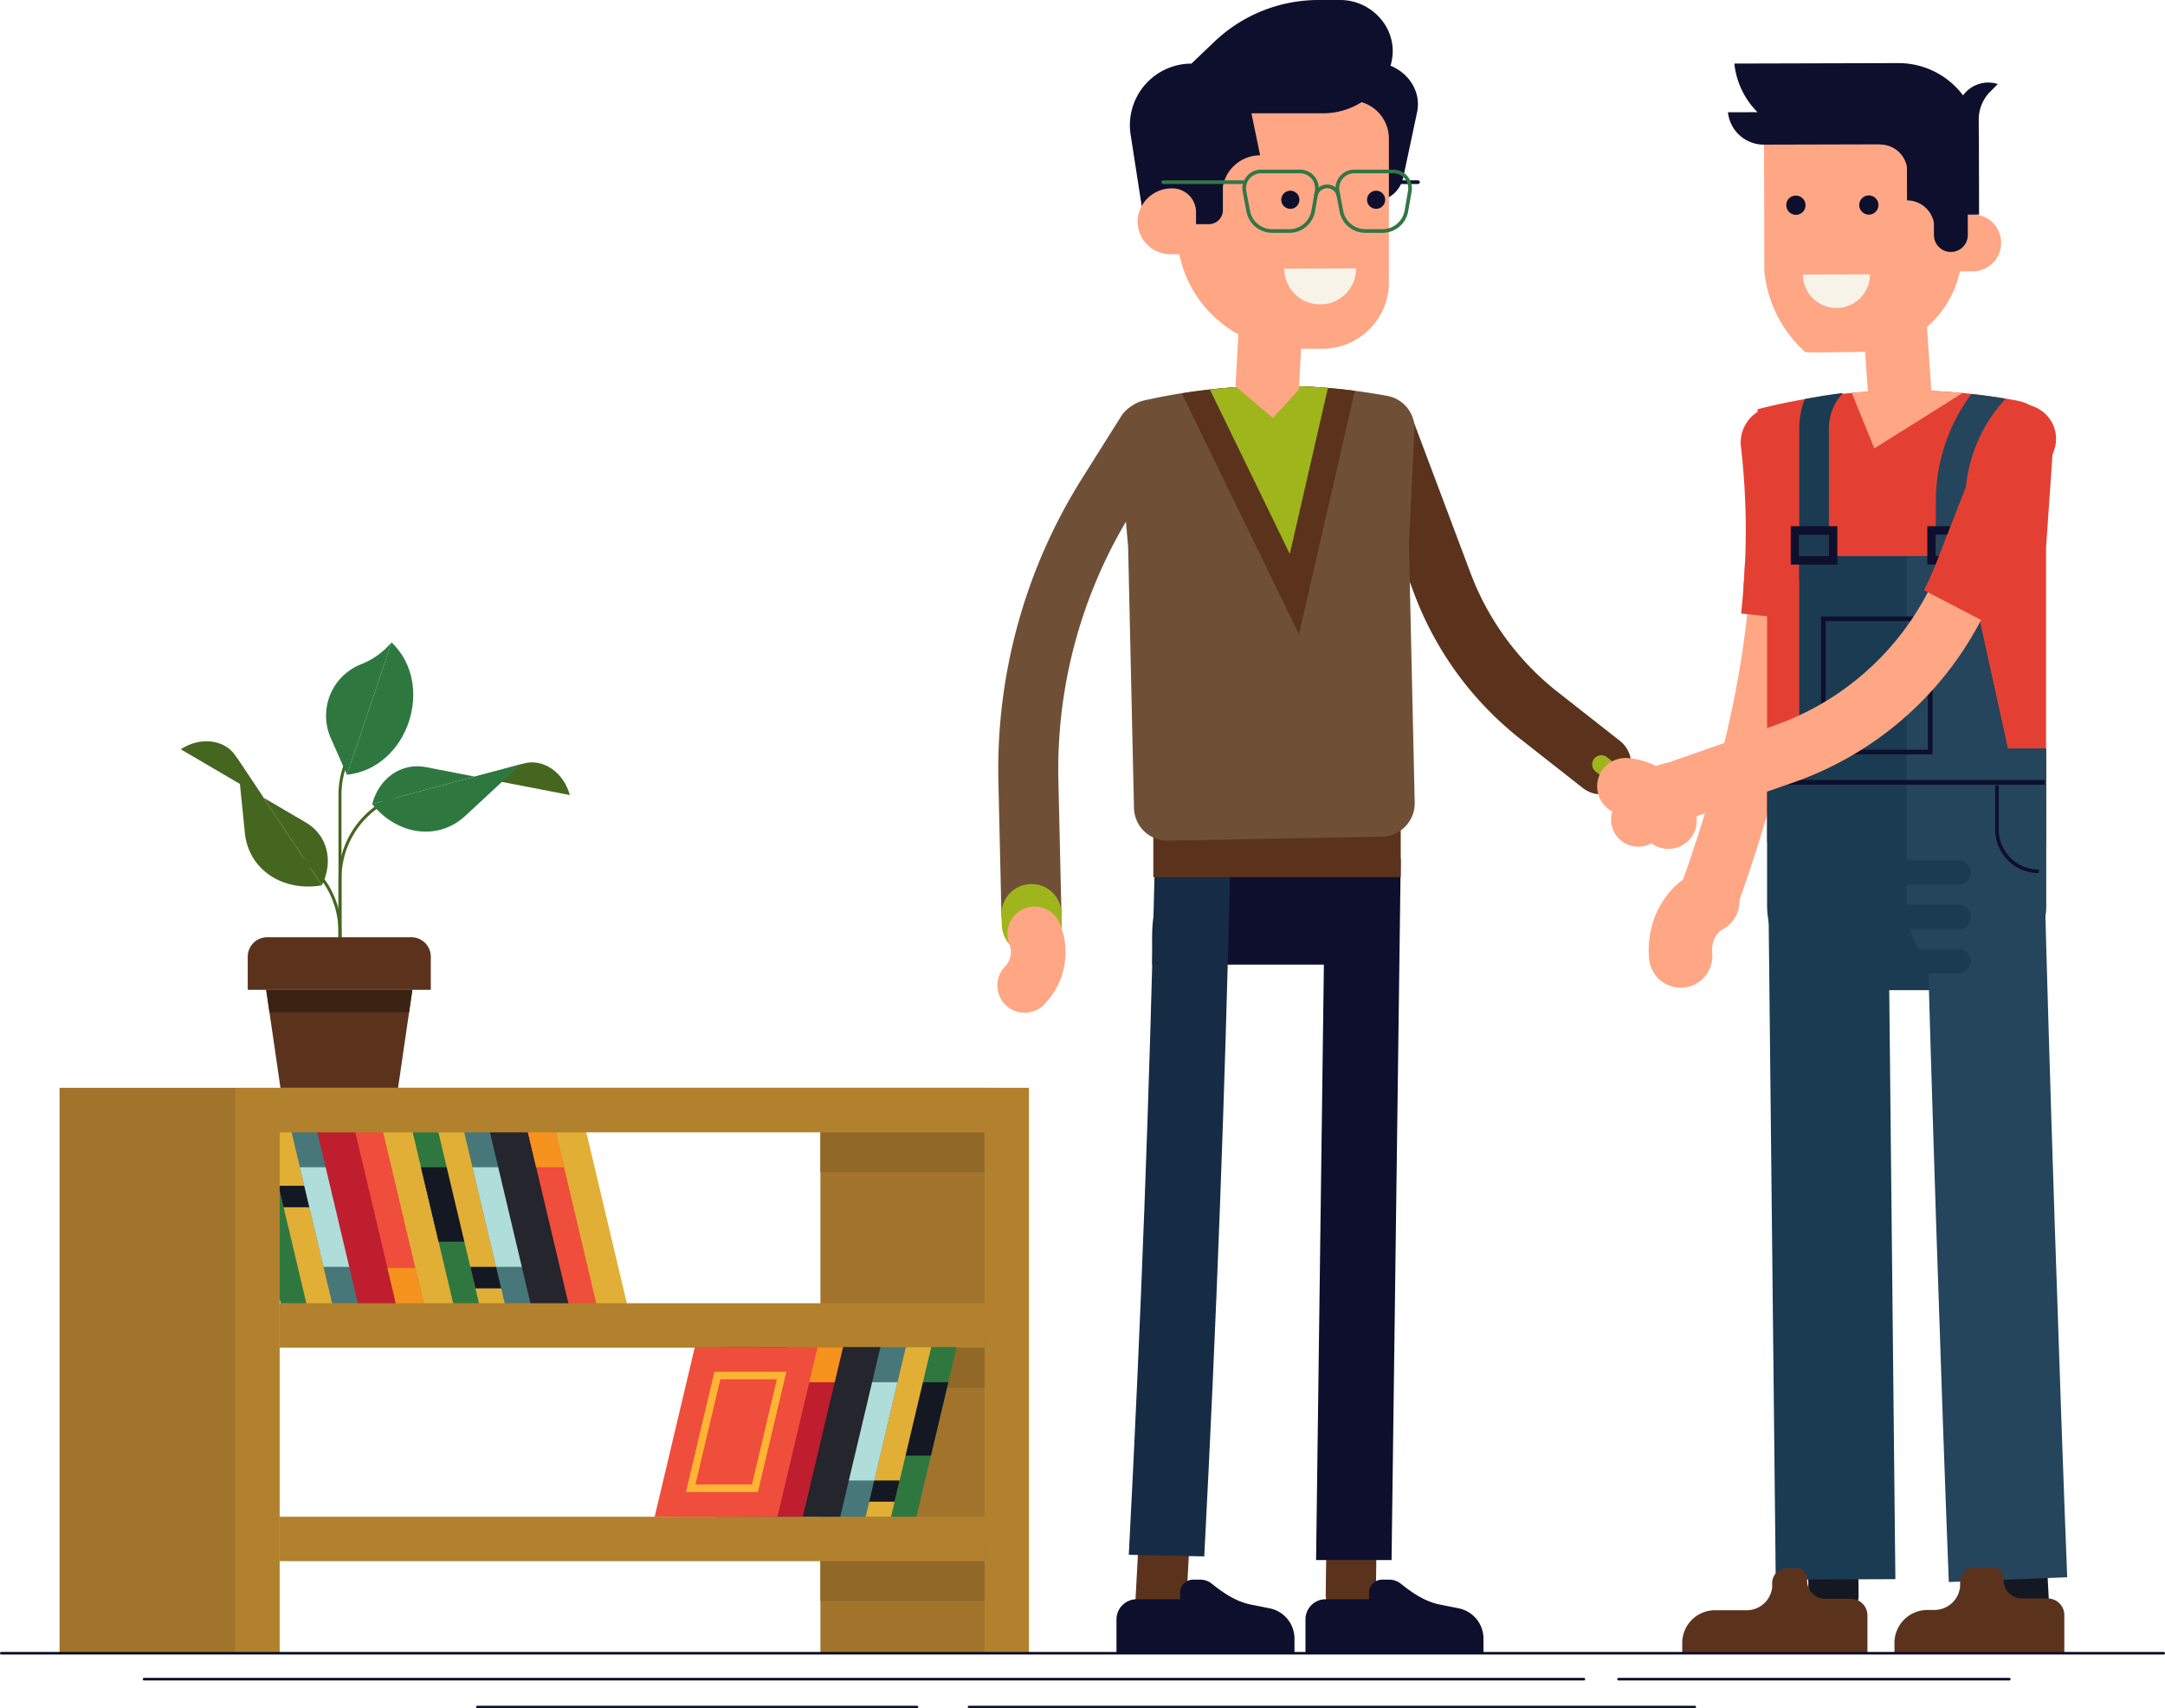 <svg xmlns="http://www.w3.org/2000/svg" width="513.35" height="405.013" viewBox="0 0 513.35 405.013">
  <g id="Groupe_8727" data-name="Groupe 8727" transform="translate(0.309 0)">
    <g id="Groupe_8687" data-name="Groupe 8687" transform="translate(390.62 96.347)">
      <g id="Groupe_8686" data-name="Groupe 8686" transform="translate(0 109.825)">
        <path id="Tracé_24365" data-name="Tracé 24365" d="M-1248.367-625.561a7.41,7.41,0,0,1-1.7.358,7.509,7.509,0,0,1-8.183-6.773c-.8-8.511,3.263-16.47,10.355-20.279a7.507,7.507,0,0,1,10.174,3.063,7.509,7.509,0,0,1-3.066,10.171c-1.7.914-2.731,3.234-2.507,5.636A7.513,7.513,0,0,1-1248.367-625.561Z" transform="translate(1258.349 653.155)" fill="#ffa685"/>
      </g>
      <path id="Tracé_24366" data-name="Tracé 24366" d="M-1242.436-635.235c-.207,0-.414-.01-.624-.023a8.565,8.565,0,0,1-7.929-9.156,171.575,171.575,0,0,0-.661-32.577,8.565,8.565,0,0,1,7.486-9.523,8.572,8.572,0,0,1,9.521,7.486,188.8,188.8,0,0,1,.739,35.84A8.564,8.564,0,0,1-1242.436-635.235Z" transform="translate(1273.525 686.575)" fill="#e34033"/>
      <path id="Tracé_24367" data-name="Tracé 24367" d="M-1249.071-589.55a7.11,7.11,0,0,1-2.409-.424,7.113,7.113,0,0,1-4.282-9.1c9.188-25.521,14.515-48.232,16.277-69.431a7.1,7.1,0,0,1,7.677-6.5,7.11,7.11,0,0,1,6.5,7.677c-1.867,22.458-7.453,46.362-17.073,73.073A7.113,7.113,0,0,1-1249.071-589.55Z" transform="translate(1263.299 712.962)" fill="#ffa685"/>
      <path id="Tracé_24368" data-name="Tracé 24368" d="M-1234.652-661.369l-17.029-1.827c.437-4.071.746-8.153.923-12.126l17.112.763C-1233.836-670.232-1234.175-665.8-1234.652-661.369Z" transform="translate(1273.595 712.3)" fill="#e34033"/>
    </g>
    <path id="Tracé_24369" data-name="Tracé 24369" d="M-1246.9-606.4l.247,19.04a5.753,5.753,0,0,0,6.017,5.449,5.748,5.748,0,0,0,5.876-5.6l-.24-19.044Z" transform="translate(1675.157 965.881)" fill="#141823"/>
    <path id="Tracé_24370" data-name="Tracé 24370" d="M-1233.454-605.615l1.032,19.244a5.814,5.814,0,0,0,6.349,5.225,5.833,5.833,0,0,0,5.7-5.912l-1.028-19.169Z" transform="translate(1705.886 966.617)" fill="#141823"/>
    <path id="Tracé_24371" data-name="Tracé 24371" d="M-1219.524-473.658l-1.807-173.48a10.835,10.835,0,0,0-10.7-10.95l-7.3.056a10.828,10.828,0,0,0-10.418,11.213l1.857,173.257Z" transform="translate(1668.633 848.046)" fill="#1a3b51"/>
    <path id="Tracé_24372" data-name="Tracé 24372" d="M-1250.5-683.263l2.271,32.829v69.8h66.149l0-69.8,1.646-23.835a10.436,10.436,0,0,0-8.38-11.012A142.41,142.41,0,0,0-1250.5-683.263Z" transform="translate(1666.919 780.286)" fill="#e34033"/>
    <path id="Tracé_24373" data-name="Tracé 24373" d="M-1243.7-687.138l5.353,13.152,20.91-13.125A143.666,143.666,0,0,0-1243.7-687.138Z" transform="translate(1682.463 780.289)" fill="#ffa685"/>
    <path id="Tracé_24374" data-name="Tracé 24374" d="M-1230.65-662.034v13h-6.983v-13a42.6,42.6,0,0,1,8.436-25.435q4.067.453,8.114,1.124A35.7,35.7,0,0,0-1230.65-662.034Z" transform="translate(1696.332 780.875)" fill="#24455b"/>
    <path id="Tracé_24375" data-name="Tracé 24375" d="M-1183.665-661.885h-66.142v37.177a20.082,20.082,0,0,0,20.082,20.082h25.981a20.083,20.083,0,0,0,20.086-20.082Z" transform="translate(1668.499 839.368)" fill="#1a3b51"/>
    <path id="Tracé_24376" data-name="Tracé 24376" d="M-1206.674-661.885h-33.069v37.177a20.075,20.075,0,0,0,16.536,19.75,20.075,20.075,0,0,0,16.54-19.75l0-16.51Z" transform="translate(1691.508 839.368)" fill="#24455b"/>
    <path id="Tracé_24377" data-name="Tracé 24377" d="M-1247.488-675.774h39.412l11.289,51.318h-50.7Z" transform="translate(1673.801 807.614)" fill="#1a3b51"/>
    <path id="Tracé_24378" data-name="Tracé 24378" d="M-1204.843-478.583c-1.505-37.654-4.545-129.011-5.409-166.707-.135-6.106-4.9-10.953-10.671-10.845l-7.21.086c-5.771.108-10.349,5.186-10.214,11.318.871,37.894,3.914,129.392,5.432,167.289Z" transform="translate(1694.695 852.51)" fill="#24455b"/>
    <path id="Tracé_24379" data-name="Tracé 24379" d="M-1239.742-675.774h13.96l11.289,51.318h-25.25Z" transform="translate(1691.508 807.614)" fill="#24455b"/>
    <g id="Groupe_8688" data-name="Groupe 8688" transform="translate(456.688 124.749)">
      <path id="Tracé_24380" data-name="Tracé 24380" d="M-1236.234-675.924h7.026v5.084h-7.026v-5.084m-2.011-2.008v9.1h11.045v-9.1h-11.045Z" transform="translate(1238.245 677.932)" fill="#0e0f2d"/>
    </g>
    <path id="Tracé_24381" data-name="Tracé 24381" d="M-1240.458-679.1v35.863h-7.029V-679.1a19.349,19.349,0,0,1,1.321-6.986q4.481-.892,9.05-1.453A12.351,12.351,0,0,0-1240.458-679.1Z" transform="translate(1673.801 780.705)" fill="#1a3b51"/>
    <g id="Groupe_8689" data-name="Groupe 8689" transform="translate(424.305 124.749)">
      <path id="Tracé_24382" data-name="Tracé 24382" d="M-1246.091-675.924h7.029v5.084h-7.029v-5.084m-2.008-2.008v9.1h11.045v-9.1H-1248.1Z" transform="translate(1248.099 677.932)" fill="#0e0f2d"/>
    </g>
    <g id="Groupe_8690" data-name="Groupe 8690" transform="translate(442.255 203.967)">
      <path id="Tracé_24383" data-name="Tracé 24383" d="M-1220.813-647.43h-21.824v5.774h21.824a2.887,2.887,0,0,0,2.885-2.886h0A2.888,2.888,0,0,0-1220.813-647.43Z" transform="translate(1242.637 668.449)" fill="#1a3b51"/>
      <path id="Tracé_24384" data-name="Tracé 24384" d="M-1220.813-650.628h-21.824v5.771h21.824a2.885,2.885,0,0,0,2.885-2.885h0A2.885,2.885,0,0,0-1220.813-650.628Z" transform="translate(1242.637 661.137)" fill="#1a3b51"/>
      <path id="Tracé_24385" data-name="Tracé 24385" d="M-1220.813-653.826h-21.824v5.771h21.824a2.885,2.885,0,0,0,2.885-2.885h0A2.885,2.885,0,0,0-1220.813-653.826Z" transform="translate(1242.637 653.826)" fill="#1a3b51"/>
    </g>
    <rect id="Rectangle_2918" data-name="Rectangle 2918" width="25.355" height="31.585" transform="translate(432.022 146.708)" fill="none" stroke="#0e0f2d" stroke-width="1.107"/>
    <line id="Ligne_418" data-name="Ligne 418" x1="65.673" transform="translate(418.885 185.482)" fill="none" stroke="#0e0f2d" stroke-width="1.107"/>
    <g id="Groupe_8691" data-name="Groupe 8691" transform="translate(473.198 186.172)">
      <path id="Tracé_24386" data-name="Tracé 24386" d="M-1233.221-659.241v10.477a9.928,9.928,0,0,0,9.928,9.928" transform="translate(1233.221 659.241)" fill="none" stroke="#0e0f2d" stroke-width="0.841"/>
    </g>
    <path id="Tracé_24387" data-name="Tracé 24387" d="M-1231.147-592.742a6.115,6.115,0,0,0,6.079-5.455l.007-.992a3.625,3.625,0,0,1,3.625-3.621h4.147a2.551,2.551,0,0,1,2.554,2.55v.7a4.336,4.336,0,0,0,4.3,4.1h6.149a3.941,3.941,0,0,1,3.943,3.94v8.922h-40.276v-2.323a7.815,7.815,0,0,1,7.814-7.818Z" transform="translate(1689.514 974.425)" fill="#5b331d"/>
    <path id="Tracé_24388" data-name="Tracé 24388" d="M-1240.648-592.766a6.078,6.078,0,0,0,6.037-5.419l0-.982a3.6,3.6,0,0,1,3.6-3.6h2.159a2.536,2.536,0,0,1,2.537,2.537v.69a4.3,4.3,0,0,0,4.275,4.068h6.1a3.921,3.921,0,0,1,3.921,3.917c0,3.759,0,8.859,0,8.859h-43.914v-2.31a7.761,7.761,0,0,1,7.759-7.759Z" transform="translate(1654.503 974.521)" fill="#5b331d"/>
    <path id="Tracé_24389" data-name="Tracé 24389" d="M-1221.03-593.353a7.081,7.081,0,0,1-4.387-1.518l-14.719-11.558a79.1,79.1,0,0,1-25.215-34.407l-13.786-36.664a7.117,7.117,0,0,1,4.157-9.162,7.117,7.117,0,0,1,9.162,4.157l13.782,36.661a64.91,64.91,0,0,0,20.684,28.225l14.719,11.558a7.115,7.115,0,0,1,1.2,9.99A7.1,7.1,0,0,1-1221.03-593.353Z" transform="translate(1600.402 781.68)" fill="#5b331d"/>
    <path id="Tracé_24390" data-name="Tracé 24390" d="M-1269.518-606.451l-.246,19.037a5.75,5.75,0,0,1-6.017,5.452,5.748,5.748,0,0,1-5.873-5.6l.24-19.044Z" transform="translate(1595.689 965.758)" fill="#5b331d"/>
    <path id="Tracé_24391" data-name="Tracé 24391" d="M-1282.349-482.322l2.172-165.771c.059-4.581,4.108-8.252,9.051-8.189s8.9,3.835,8.84,8.419l-2.169,165.554Z" transform="translate(1594.101 852.175)" fill="#0e0f2d"/>
    <path id="Tracé_24392" data-name="Tracé 24392" d="M-1265.3-658.124c15.935,0,28.866,14.45,28.866,32.264v6.586h-57.739v-6.586C-1294.177-643.674-1281.256-658.124-1265.3-658.124Z" transform="translate(1567.059 847.966)" fill="#0e0f2d"/>
    <path id="Tracé_24393" data-name="Tracé 24393" d="M-1282.293-605.669l-1.031,19.247a5.812,5.812,0,0,1-6.349,5.222,5.826,5.826,0,0,1-5.7-5.912l1.025-19.169Z" transform="translate(1564.298 966.492)" fill="#5b331d"/>
    <path id="Tracé_24394" data-name="Tracé 24394" d="M-1295.862-483.567c2.925-56.267,4.873-108.245,6.182-164.644.1-4.555,4.18-8.163,9.119-8.071s8.87,3.894,8.774,8.469c-1.311,56.379-3.253,108.242-6.181,164.631Z" transform="translate(1563.206 852.174)" fill="#162c45"/>
    <path id="Tracé_24395" data-name="Tracé 24395" d="M-1273.252-597.283h-5.09a4.774,4.774,0,0,0-4.772,4.775v7.9h42.205v-3.339a7.331,7.331,0,0,0-5.9-7.19l-4.44-.887c-3.506-.7-6.467-2.708-9.257-4.942a4.388,4.388,0,0,0-2.751-.966h-1.682a3.094,3.094,0,0,0-3.1,3.1v1.555Z" transform="translate(1592.352 976.432)" fill="#0e0f2d"/>
    <path id="Tracé_24396" data-name="Tracé 24396" d="M-1286.886-597.283h-5.09a4.777,4.777,0,0,0-4.775,4.775c0,4.588,0,7.9,0,7.9h42.205v-3.339a7.331,7.331,0,0,0-5.9-7.19l-4.44-.887c-3.506-.7-6.47-2.708-9.26-4.942a4.374,4.374,0,0,0-2.75-.966h-1.679a3.094,3.094,0,0,0-3.1,3.1v1.555Z" transform="translate(1561.174 976.432)" fill="#0e0f2d"/>
    <rect id="Rectangle_2919" data-name="Rectangle 2919" width="58.663" height="15.657" transform="translate(273.158 192.3)" fill="#5b331d"/>
    <path id="Tracé_24397" data-name="Tracé 24397" d="M-1226.386-677.458l-1.318,26.043c-.01.191-.013.385-.01.578l1.38,61.574a7.923,7.923,0,0,1-7.775,8.1l-50.723.937a7.92,7.92,0,0,1-8.068-7.746l-1.38-61.669c-.006-.171-.013-.342-.03-.513l-2.281-26.017a7.846,7.846,0,0,1,5.955-8.383,143.933,143.933,0,0,1,57.979-1.071A7.862,7.862,0,0,1-1226.386-677.458Z" transform="translate(1561.47 779.518)" fill="#6f5036"/>
    <line id="Ligne_419" data-name="Ligne 419" x1="5.424" y1="4.393" transform="translate(379.377 181.215)" fill="none" stroke="#9fb51c" stroke-linecap="round" stroke-width="4.329"/>
    <path id="Tracé_24398" data-name="Tracé 24398" d="M-1250.994-686.875l-13.263,57.752-27.782-57.151A144.373,144.373,0,0,1-1250.994-686.875Z" transform="translate(1571.947 779.533)" fill="#5b331d"/>
    <path id="Tracé_24399" data-name="Tracé 24399" d="M-1271.068-648.209l9.041-39.35a144.564,144.564,0,0,0-27.982.388Z" transform="translate(1576.585 779.53)" fill="#9fb51c"/>
    <g id="Groupe_8694" data-name="Groupe 8694" transform="translate(292.652 59.345)">
      <g id="Groupe_8693" data-name="Groupe 8693">
        <g id="Groupe_8692" data-name="Groupe 8692">
          <path id="Tracé_24400" data-name="Tracé 24400" d="M-1273.146-664.783h0l1.357-25.127a7.517,7.517,0,0,0-7.1-7.913,7.517,7.517,0,0,0-7.913,7.1l-1.361,25.127,8.84,7.5Z" transform="translate(1288.161 697.834)" fill="#ffa685"/>
        </g>
      </g>
    </g>
    <g id="Groupe_8696" data-name="Groupe 8696" transform="translate(236.184 95.355)">
      <path id="Tracé_24401" data-name="Tracé 24401" d="M-1297.414-558.412a7.113,7.113,0,0,1-7.109-6.951l-.722-31.413a129.541,129.541,0,0,1,19.941-72.209l9.169-14.568a7.12,7.12,0,0,1,9.813-2.231,7.114,7.114,0,0,1,2.228,9.809l-9.168,14.568a115.393,115.393,0,0,0-17.759,64.3l.723,31.413a7.112,7.112,0,0,1-6.947,7.276Z" transform="translate(1305.489 686.877)" fill="#6f5036"/>
      <path id="Tracé_24402" data-name="Tracé 24402" d="M-1297.855-635.457a7.115,7.115,0,0,1-7.105-6.862l-.085-2.429a7.109,7.109,0,0,1,6.855-7.361,7.063,7.063,0,0,1,7.361,6.855l.085,2.428a7.109,7.109,0,0,1-6.855,7.361C-1297.684-635.46-1297.77-635.457-1297.855-635.457Z" transform="translate(1306.016 766.35)" fill="#9fb51c"/>
      <g id="Groupe_8695" data-name="Groupe 8695" transform="translate(0 119.59)">
        <path id="Tracé_24403" data-name="Tracé 24403" d="M-1300.148-649.37a6.563,6.563,0,0,1,.953-.536,6.464,6.464,0,0,1,8.557,3.211,17.69,17.69,0,0,1-3.493,19.284,6.462,6.462,0,0,1-9.133.365,6.463,6.463,0,0,1-.368-9.132,4.975,4.975,0,0,0,1.226-5.166A6.462,6.462,0,0,1-1300.148-649.37Z" transform="translate(1305.344 650.485)" fill="#ffa685"/>
      </g>
    </g>
    <g id="Groupe_8700" data-name="Groupe 8700" transform="translate(267.6 0)">
      <path id="Tracé_24404" data-name="Tracé 24404" d="M-1283.93-711.411h18.4c6.875,0,12.048,5.728,10.74,11.893l-3.283,15.468a7.069,7.069,0,0,1-6.914,5.6h-18.942Z" transform="translate(1322.886 726.14)" fill="#0e0f2d"/>
      <line id="Ligne_420" data-name="Ligne 420" y1="0.002" x2="8.85" transform="translate(59.464 43.188)" fill="none" stroke="#0e0f2d" stroke-linecap="round" stroke-width="0.87"/>
      <path id="Tracé_24405" data-name="Tracé 24405" d="M-1264.392-649.808a28,28,0,0,1-28-28v-30.828h41.255a9,9,0,0,1,9,8.994v34.062a15.767,15.767,0,0,1-15.768,15.767Z" transform="translate(1303.551 732.496)" fill="#ffa685"/>
      <path id="Tracé_24406" data-name="Tracé 24406" d="M-1245.892-715.893h-5.159a35.773,35.773,0,0,0-24.7,9.895l-5.436,5.186h0a14.594,14.594,0,0,0-14.42,16.829l3.293,21.232h15.261a3.321,3.321,0,0,0,3.319-3.322v-5.6a8.983,8.983,0,0,1,8.83-7.4l-2.057-9.957h16.645a17.327,17.327,0,0,0,13.747-6.421C-1228.974-705.219-1236.536-715.893-1245.892-715.893Z" transform="translate(1295.784 715.893)" fill="#0e0f2d"/>
      <g id="Groupe_8697" data-name="Groupe 8697" transform="translate(7.893 40.651)">
        <path id="Tracé_24407" data-name="Tracé 24407" d="M-1276.843-689.405h-4.062a5.768,5.768,0,0,1-5.665-4.686l-.894-4.686a4,4,0,0,1,3.924-4.746h9.251a3.989,3.989,0,0,1,3.94,4.67c-.259,1.5-.549,3.161-.808,4.669A5.766,5.766,0,0,1-1276.843-689.405Z" transform="translate(1306.746 703.523)" fill="none" stroke="#327646" stroke-linecap="round" stroke-width="0.87"/>
        <path id="Tracé_24408" data-name="Tracé 24408" d="M-1270.122-689.405h-4.062a5.767,5.767,0,0,1-5.665-4.686l-.894-4.686a3.994,3.994,0,0,1,3.924-4.746h9.251a3.991,3.991,0,0,1,3.941,4.67c-.26,1.5-.549,3.161-.812,4.669A5.761,5.761,0,0,1-1270.122-689.405Z" transform="translate(1322.115 703.523)" fill="none" stroke="#327646" stroke-linecap="round" stroke-width="0.87"/>
        <path id="Tracé_24409" data-name="Tracé 24409" d="M-1277.042-700.329a2.728,2.728,0,0,0-2.659-2.119,2.732,2.732,0,0,0-2.658,2.106" transform="translate(1318.585 705.978)" fill="none" stroke="#327646" stroke-linecap="round" stroke-width="0.87"/>
        <line id="Ligne_421" data-name="Ligne 421" y1="0.002" x2="18.857" transform="translate(0 2.537)" fill="none" stroke="#327646" stroke-linecap="round" stroke-width="0.87"/>
      </g>
      <path id="Tracé_24410" data-name="Tracé 24410" d="M-1286.987-702.3h0a8.1,8.1,0,0,0-8.235,7.4,7.81,7.81,0,0,0,7.808,8.216h6.05v-9.993A5.623,5.623,0,0,0-1286.987-702.3Z" transform="translate(1297.047 746.961)" fill="#ffa685"/>
      <g id="Groupe_8698" data-name="Groupe 8698" transform="translate(35.9 45.215)">
        <path id="Tracé_24411" data-name="Tracé 24411" d="M-1282.714-697.846a2.142,2.142,0,0,0,2.149-2.143,2.147,2.147,0,0,0-2.149-2.146,2.147,2.147,0,0,0-2.146,2.146A2.142,2.142,0,0,0-1282.714-697.846Z" transform="translate(1284.86 702.134)" fill="#0e0f2d"/>
        <path id="Tracé_24412" data-name="Tracé 24412" d="M-1276.528-697.846a2.142,2.142,0,0,0,2.149-2.143,2.147,2.147,0,0,0-2.149-2.146,2.144,2.144,0,0,0-2.142,2.146A2.139,2.139,0,0,0-1276.528-697.846Z" transform="translate(1299.009 702.134)" fill="#0e0f2d"/>
      </g>
      <g id="Groupe_8699" data-name="Groupe 8699" transform="translate(36.603 63.631)">
        <path id="Tracé_24413" data-name="Tracé 24413" d="M-1267.613-696.53a8.518,8.518,0,0,1-8.495,8.541,8.518,8.518,0,0,1-8.538-8.495Z" transform="translate(1284.646 696.53)" fill="#f7f3e8"/>
      </g>
    </g>
    <g id="Groupe_8704" data-name="Groupe 8704" transform="translate(378.397 95.866)">
      <path id="Tracé_24414" data-name="Tracé 24414" d="M-1250.844-616.795a7.115,7.115,0,0,1-6.717-4.775,7.11,7.11,0,0,1,4.374-9.057l23.464-8.179a65.537,65.537,0,0,0,36.671-31.7,7.118,7.118,0,0,1,9.6-3.02,7.116,7.116,0,0,1,3.016,9.6,79.725,79.725,0,0,1-44.6,38.554l-23.464,8.18A7.106,7.106,0,0,1-1250.844-616.795Z" transform="translate(1271.462 715.046)" fill="#ffa685"/>
      <g id="Groupe_8701" data-name="Groupe 8701" transform="translate(3.289 84.596)">
        <path id="Tracé_24415" data-name="Tracé 24415" d="M-1238.166-653.518a6.254,6.254,0,0,0,.075-1.088,6.461,6.461,0,0,0-6.552-6.372,17.688,17.688,0,0,0-15.948,11.384,6.457,6.457,0,0,0,3.565,8.416,6.463,6.463,0,0,0,8.417-3.566,4.971,4.971,0,0,1,4.147-3.309A6.466,6.466,0,0,0-1238.166-653.518Z" transform="translate(1261.068 660.978)" fill="#ffa685"/>
      </g>
      <g id="Groupe_8702" data-name="Groupe 8702" transform="translate(0 83.831)">
        <path id="Tracé_24416" data-name="Tracé 24416" d="M-1262.026-653.7a6.886,6.886,0,0,1-.033-1.137,6.737,6.737,0,0,1,7.095-6.359,18.432,18.432,0,0,1,16.126,12.53,6.732,6.732,0,0,1-4.068,8.617,6.739,6.739,0,0,1-8.613-4.072,5.178,5.178,0,0,0-4.18-3.622A6.743,6.743,0,0,1-1262.026-653.7Z" transform="translate(1262.069 661.211)" fill="#ffa685"/>
      </g>
      <g id="Groupe_8703" data-name="Groupe 8703" transform="translate(77.466)">
        <path id="Tracé_24417" data-name="Tracé 24417" d="M-1228.832-644.45a8.127,8.127,0,0,1-2.968-.559,8.174,8.174,0,0,1-4.647-10.585l10.1-25.915a8.17,8.17,0,0,1,10.585-4.65,8.178,8.178,0,0,1,4.65,10.588l-10.1,25.912A8.173,8.173,0,0,1-1228.832-644.45Z" transform="translate(1241.901 686.721)" fill="#e34033"/>
        <path id="Tracé_24418" data-name="Tracé 24418" d="M-1223.994-656.767l-14.5-7.555a65.179,65.179,0,0,0,2.918-6.425l2.537-6.5,15.232,5.941-2.534,6.5A81.263,81.263,0,0,1-1223.994-656.767Z" transform="translate(1238.496 708.374)" fill="#e34033"/>
      </g>
    </g>
    <g id="Groupe_8716" data-name="Groupe 8716" transform="translate(13.809 152.297)">
      <g id="Groupe_8705" data-name="Groupe 8705" transform="translate(42.773 115.98)">
        <path id="Tracé_24419" data-name="Tracé 24419" d="M-1360-634.256h29.522l16.1,40.784h-35.963Z" transform="translate(1359.997 634.256)" fill="#2e7840"/>
        <path id="Tracé_24420" data-name="Tracé 24420" d="M-1358.138-634.256h35.071l9.662,40.784h-35.071Z" transform="translate(1364.245 634.256)" fill="#e1af35"/>
        <path id="Tracé_24421" data-name="Tracé 24421" d="M-1357.219-630.348h10.39v5.1h-9.182Z" transform="translate(1366.347 643.192)" fill="#141823"/>
        <path id="Tracé_24422" data-name="Tracé 24422" d="M-1356.28-634.256h18.325l9.662,40.784h-18.325Z" transform="translate(1368.495 634.256)" fill="#477779"/>
        <path id="Tracé_24423" data-name="Tracé 24423" d="M-1355.67-631.684h14.561v23.617h-8.966Z" transform="translate(1369.888 640.138)" fill="#afddda"/>
        <path id="Tracé_24424" data-name="Tracé 24424" d="M-1354.422-634.256h11.062l9.663,40.784h-11.062Z" transform="translate(1372.743 634.256)" fill="#be1e2d"/>
        <path id="Tracé_24425" data-name="Tracé 24425" d="M-1335.411-593.473l-9.662-40.783h-6.611l9.662,40.783Z" transform="translate(1379.001 634.257)" fill="#ee4e3b"/>
        <path id="Tracé_24426" data-name="Tracé 24426" d="M-1347.351-615.965h6.611l-2-8.454h-6.611Z" transform="translate(1384.329 656.748)" fill="#f6921e"/>
      </g>
      <g id="Groupe_8706" data-name="Groupe 8706" transform="translate(83.695 115.98)">
        <path id="Tracé_24427" data-name="Tracé 24427" d="M-1347.544-634.256h29.521l16.1,40.784h-35.963Z" transform="translate(1347.544 634.256)" fill="#2e7840"/>
        <path id="Tracé_24428" data-name="Tracé 24428" d="M-1346.935-631.684h20.871v17.638h-16.693Z" transform="translate(1348.937 640.138)" fill="#141823"/>
        <path id="Tracé_24429" data-name="Tracé 24429" d="M-1345.686-634.256h35.071l9.663,40.784h-35.071Z" transform="translate(1351.793 634.256)" fill="#e1af35"/>
        <path id="Tracé_24430" data-name="Tracé 24430" d="M-1343.374-624.5h10.39v5.1h-9.182Z" transform="translate(1357.079 656.568)" fill="#141823"/>
        <path id="Tracé_24431" data-name="Tracé 24431" d="M-1343.827-634.256h18.325l9.663,40.784h-18.325Z" transform="translate(1356.042 634.256)" fill="#477779"/>
        <path id="Tracé_24432" data-name="Tracé 24432" d="M-1343.218-631.684h14.561v23.617h-8.966Z" transform="translate(1357.435 640.138)" fill="#afddda"/>
        <path id="Tracé_24433" data-name="Tracé 24433" d="M-1341.969-634.256h11.062l9.663,40.784h-11.062Z" transform="translate(1360.291 634.256)" fill="#24252d"/>
        <path id="Tracé_24434" data-name="Tracé 24434" d="M-1339.232-634.256l9.663,40.783h6.611l-9.662-40.783Z" transform="translate(1366.548 634.257)" fill="#ee4e3b"/>
        <path id="Tracé_24435" data-name="Tracé 24435" d="M-1332.621-634.256h-6.611l2,8.454h6.611Z" transform="translate(1366.548 634.257)" fill="#f6921e"/>
      </g>
      <g id="Groupe_8714" data-name="Groupe 8714" transform="translate(28.741)">
        <path id="Tracé_24436" data-name="Tracé 24436" d="M-1339.167-658.533l-2.642,1.423a20.9,20.9,0,0,0-10.969,18.389v18.531" transform="translate(1390.531 694.734)" fill="none" stroke="#45661f" stroke-width="0.714"/>
        <path id="Tracé_24437" data-name="Tracé 24437" d="M-1350.3-661.549a20.886,20.886,0,0,0-2.475,9.865v38.39" transform="translate(1390.531 687.839)" fill="none" stroke="#45661f" stroke-width="0.714"/>
        <path id="Tracé_24438" data-name="Tracé 24438" d="M-1356.922-654.708l2.642,1.426a20.9,20.9,0,0,1,10.973,18.386v5.961" transform="translate(1381.059 703.479)" fill="none" stroke="#45661f" stroke-width="0.714"/>
        <g id="Groupe_8707" data-name="Groupe 8707" transform="translate(45.396 28.447)">
          <path id="Tracé_24439" data-name="Tracé 24439" d="M-1320.511-653.145l-22.544-4.368,11.676-3.128c4.565-1.223,9.432,2.133,10.868,7.5Z" transform="translate(1367.366 660.892)" fill="#45661f"/>
          <path id="Tracé_24440" data-name="Tracé 24440" d="M-1326.118-658.161l9.428,1.827-21.035-4.078c-5.771-1.117-11.1,2.554-12.728,8.771h0Z" transform="translate(1350.453 661.534)" fill="#2e7840"/>
          <path id="Tracé_24441" data-name="Tracé 24441" d="M-1350.453-651.311h0l35.248-9.444-13.165,12.228C-1334.735-642.613-1344.426-643.835-1350.453-651.311Z" transform="translate(1350.453 661.204)" fill="#2e7840"/>
        </g>
        <g id="Groupe_8708" data-name="Groupe 8708" transform="translate(0 23.436)">
          <path id="Tracé_24442" data-name="Tracé 24442" d="M-1364.267-660.513l19.632,11.5-6.638-9.967c-2.6-3.894-8.413-4.581-12.994-1.531Z" transform="translate(1364.267 662.418)" fill="#45661f"/>
          <path id="Tracé_24443" data-name="Tracé 24443" d="M-1352.583-655l-8.212-4.811,18.321,10.729c5.025,2.945,6.586,9.162,3.73,14.854h0Z" transform="translate(1372.204 668.383)" fill="#45661f"/>
          <path id="Tracé_24444" data-name="Tracé 24444" d="M-1340.138-631.088h0l-20.046-30.092,1.791,17.713C-1357.526-634.9-1349.514-629.468-1340.138-631.088Z" transform="translate(1373.599 665.247)" fill="#45661f"/>
        </g>
        <g id="Groupe_8709" data-name="Groupe 8709" transform="translate(34.45)">
          <path id="Tracé_24445" data-name="Tracé 24445" d="M-1341.7-669.549c10.49,9.987,3.943,29.829-10.578,31.383Z" transform="translate(1357.235 669.549)" fill="#2e7840"/>
          <path id="Tracé_24446" data-name="Tracé 24446" d="M-1345.463-664.367h0a17.881,17.881,0,0,0,6.575-4.489l.644-.693-10.578,31.383-3.845-8.712A13.109,13.109,0,0,1-1345.463-664.367Z" transform="translate(1353.784 669.549)" fill="#2e7840"/>
        </g>
        <g id="Groupe_8713" data-name="Groupe 8713" transform="translate(15.882 69.905)">
          <g id="Groupe_8710" data-name="Groupe 8710">
            <path id="Tracé_24447" data-name="Tracé 24447" d="M-1316.026-635.812h-43.408v-7.857a4.608,4.608,0,0,1,4.607-4.607h34.193a4.609,4.609,0,0,1,4.607,4.607Z" transform="translate(1359.434 648.277)" fill="#5b331d"/>
          </g>
          <g id="Groupe_8711" data-name="Groupe 8711" transform="translate(4.374 12.464)">
            <path id="Tracé_24448" data-name="Tracé 24448" d="M-1327.481-616.785h-26.585l-4.037-27.7h34.659Z" transform="translate(1358.103 644.484)" fill="#5b331d"/>
          </g>
          <g id="Groupe_8712" data-name="Groupe 8712" transform="translate(4.374 12.464)">
            <path id="Tracé_24449" data-name="Tracé 24449" d="M-1324.221-639.149h-33.1l-.778-5.335h34.659Z" transform="translate(1358.103 644.484)" fill="#3b2314"/>
          </g>
        </g>
      </g>
      <path id="Tracé_24450" data-name="Tracé 24450" d="M-1373.013-637.416v133.931h42.991V-629.63H-1192.6v126.145h42.991V-637.416Z" transform="translate(1373.013 743.012)" fill="#a2742b"/>
      <rect id="Rectangle_2920" data-name="Rectangle 2920" width="38.913" height="12.228" transform="translate(180.409 113.382)" fill="#916828"/>
      <path id="Tracé_24451" data-name="Tracé 24451" d="M-1360.336-637.416v133.931h10.533v-123.4h167.129v123.4h10.533V-637.416Z" transform="translate(1401.995 743.012)" fill="#b2812d"/>
      <rect id="Rectangle_2921" data-name="Rectangle 2921" width="167.129" height="10.533" transform="translate(52.193 105.595)" fill="#b2812d"/>
      <rect id="Rectangle_2922" data-name="Rectangle 2922" width="38.913" height="12.228" transform="translate(180.409 164.454)" fill="#916828"/>
      <rect id="Rectangle_2923" data-name="Rectangle 2923" width="167.129" height="10.533" transform="translate(52.193 156.667)" fill="#b2812d"/>
      <rect id="Rectangle_2924" data-name="Rectangle 2924" width="38.913" height="12.228" transform="translate(180.409 215.071)" fill="#916828"/>
      <rect id="Rectangle_2925" data-name="Rectangle 2925" width="167.129" height="10.533" transform="translate(52.193 207.285)" fill="#b2812d"/>
      <g id="Groupe_8715" data-name="Groupe 8715" transform="translate(141.11 167.064)">
        <path id="Tracé_24452" data-name="Tracé 24452" d="M-1276.98-618.712h-29.114l-15.882,40.221h35.467Z" transform="translate(1348.585 618.712)" fill="#2e7840"/>
        <path id="Tracé_24453" data-name="Tracé 24453" d="M-1294.565-616.174h-20.583v17.395h16.462Z" transform="translate(1364.194 624.512)" fill="#141823"/>
        <path id="Tracé_24454" data-name="Tracé 24454" d="M-1283.232-618.712h-29.114l-9.529,40.221h29.114Z" transform="translate(1348.814 618.712)" fill="#e1af35"/>
        <path id="Tracé_24455" data-name="Tracé 24455" d="M-1305.268-609.087h-10.247v5.029h9.055Z" transform="translate(1363.357 640.716)" fill="#141823"/>
        <path id="Tracé_24456" data-name="Tracé 24456" d="M-1285.065-618.712h-29.114l-9.528,40.221h29.114Z" transform="translate(1344.624 618.712)" fill="#477779"/>
        <path id="Tracé_24457" data-name="Tracé 24457" d="M-1302.56-616.174h-14.36v23.291h8.843Z" transform="translate(1360.144 624.512)" fill="#afddda"/>
        <path id="Tracé_24458" data-name="Tracé 24458" d="M-1286.9-618.712h-29.114l-9.529,40.221h29.114Z" transform="translate(1340.434 618.712)" fill="#24252d"/>
        <path id="Tracé_24459" data-name="Tracé 24459" d="M-1289.6-618.712h-29.114l-9.529,40.221h29.114Z" transform="translate(1334.263 618.712)" fill="#be1e2d"/>
        <path id="Tracé_24460" data-name="Tracé 24460" d="M-1320.543-610.374h11.375l1.975-8.337h-13.35Z" transform="translate(1351.859 618.712)" fill="#f6921e"/>
        <path id="Tracé_24461" data-name="Tracé 24461" d="M-1291.43-618.712h-29.114l-9.529,40.221h29.114Z" transform="translate(1330.073 618.712)" fill="#ee4e3b"/>
        <path id="Tracé_24462" data-name="Tracé 24462" d="M-1305.909-616.657l-6.329,26.717h-15.235l6.329-26.717Z" transform="translate(1336.014 623.409)" fill="none" stroke="#ffb533" stroke-width="1.777"/>
      </g>
    </g>
    <g id="Groupe_8717" data-name="Groupe 8717" transform="translate(0 391.949)">
      <path id="Tracé_24463" data-name="Tracé 24463" d="M-1260.527-594.753h92.668" transform="translate(1643.991 600.898)" fill="none" stroke="#0e0f2d" stroke-linecap="round" stroke-width="0.618"/>
      <path id="Tracé_24464" data-name="Tracé 24464" d="M-1366.914-594.753h341.4" transform="translate(1400.765 600.898)" fill="none" stroke="#0e0f2d" stroke-linecap="round" stroke-width="0.618"/>
      <path id="Tracé_24465" data-name="Tracé 24465" d="M-1377.215-596.623h512.732" transform="translate(1377.215 596.623)" fill="none" stroke="#0e0f2d" stroke-linecap="round" stroke-width="0.618"/>
      <path id="Tracé_24466" data-name="Tracé 24466" d="M-1307.388-592.742h172.074" transform="translate(1536.856 605.496)" fill="none" stroke="#0e0f2d" stroke-linecap="round" stroke-width="0.618"/>
      <path id="Tracé_24467" data-name="Tracé 24467" d="M-1342.865-592.742h104.223" transform="translate(1455.747 605.496)" fill="none" stroke="#0e0f2d" stroke-linecap="round" stroke-width="0.618"/>
    </g>
    <g id="Groupe_8720" data-name="Groupe 8720" transform="translate(440.948 61.366)">
      <g id="Groupe_8719" data-name="Groupe 8719">
        <g id="Groupe_8718" data-name="Groupe 8718">
          <path id="Tracé_24468" data-name="Tracé 24468" d="M-1236.036-697.2a7.519,7.519,0,0,1,8.018,6.983l1.732,25.1-11.429,8.324-3.569-7.289-1.732-25.1A7.516,7.516,0,0,1-1236.036-697.2Z" transform="translate(1243.035 697.219)" fill="#ffa685"/>
        </g>
      </g>
    </g>
    <g id="Groupe_8726" data-name="Groupe 8726" transform="translate(409.409 14.962)">
      <g id="Groupe_8725" data-name="Groupe 8725">
        <path id="Tracé_24469" data-name="Tracé 24469" d="M-1250.032-705.871l.085,31.512a29.51,29.51,0,0,0,9.7,19.307c.808.167,12.892-.033,13.076-.033a24.2,24.2,0,0,0,24.131-24.266l-.072-26.645Z" transform="translate(1258.576 723.558)" fill="#ffa685"/>
        <g id="Groupe_8723" data-name="Groupe 8723" transform="translate(47.049 35.866)">
          <g id="Groupe_8722" data-name="Groupe 8722">
            <g id="Groupe_8721" data-name="Groupe 8721">
              <path id="Tracé_24470" data-name="Tracé 24470" d="M-1227.366-700.426a6.755,6.755,0,0,1,6.776,6.73,6.751,6.751,0,0,1-6.74,6.77l-10.985.03.371-13.5Z" transform="translate(1238.315 700.426)" fill="#ffa685"/>
            </g>
          </g>
        </g>
        <path id="Tracé_24471" data-name="Tracé 24471" d="M-1251.114-711.235l38.86-.105a19.143,19.143,0,0,1,15.373,7.65,7.427,7.427,0,0,1,5.961-3.046,7.552,7.552,0,0,1,2.281.355l-2.126,2.139a9.547,9.547,0,0,0-2.4,5.856l.01,4.075c0,.053.016.105.023.158l.049,18.725-2.688.01.013,4.824a4.015,4.015,0,0,1-4.006,4.026,4.008,4.008,0,0,1-4.022-4.006l-.01-2.9a6.474,6.474,0,0,0-6.372-5.317l-.023-7.949a6.459,6.459,0,0,0-6.369-5.3v-.043l-27.538.072a8.551,8.551,0,0,1-8.531-7.673l7.012-.02A19.12,19.12,0,0,1-1251.114-711.235Z" transform="translate(1252.632 711.34)" fill="#0e0f2d"/>
        <g id="Groupe_8724" data-name="Groupe 8724" transform="translate(13.838 31.37)">
          <path id="Tracé_24472" data-name="Tracé 24472" d="M-1246.15-701.776a2.255,2.255,0,0,1,1.613.66,2.253,2.253,0,0,1,.67,1.607,2.268,2.268,0,0,1-.66,1.613,2.291,2.291,0,0,1-1.518.67h-.092a2.285,2.285,0,0,1-2.284-2.271h0A2.218,2.218,0,0,1-1246.15-701.776Z" transform="translate(1248.421 701.825)" fill="#0e0f2d"/>
          <path id="Tracé_24473" data-name="Tracé 24473" d="M-1240.891-701.794a2.248,2.248,0,0,1,1.614.664,2.256,2.256,0,0,1,.674,1.607,2.285,2.285,0,0,1-2.182,2.281.812.812,0,0,1-.089,0,2.278,2.278,0,0,1-1.613-.664,2.252,2.252,0,0,1-.671-1.61,2.251,2.251,0,0,1,.664-1.607A2.241,2.241,0,0,1-1240.891-701.794Z" transform="translate(1260.451 701.794)" fill="#0e0f2d"/>
        </g>
      </g>
      <path id="Tracé_24474" data-name="Tracé 24474" d="M-1231.324-696.1a7.951,7.951,0,0,1-7.93,7.976,7.952,7.952,0,0,1-7.969-7.93Z" transform="translate(1264.998 746.178)" fill="#f7f3e8"/>
    </g>
  </g>
</svg>
